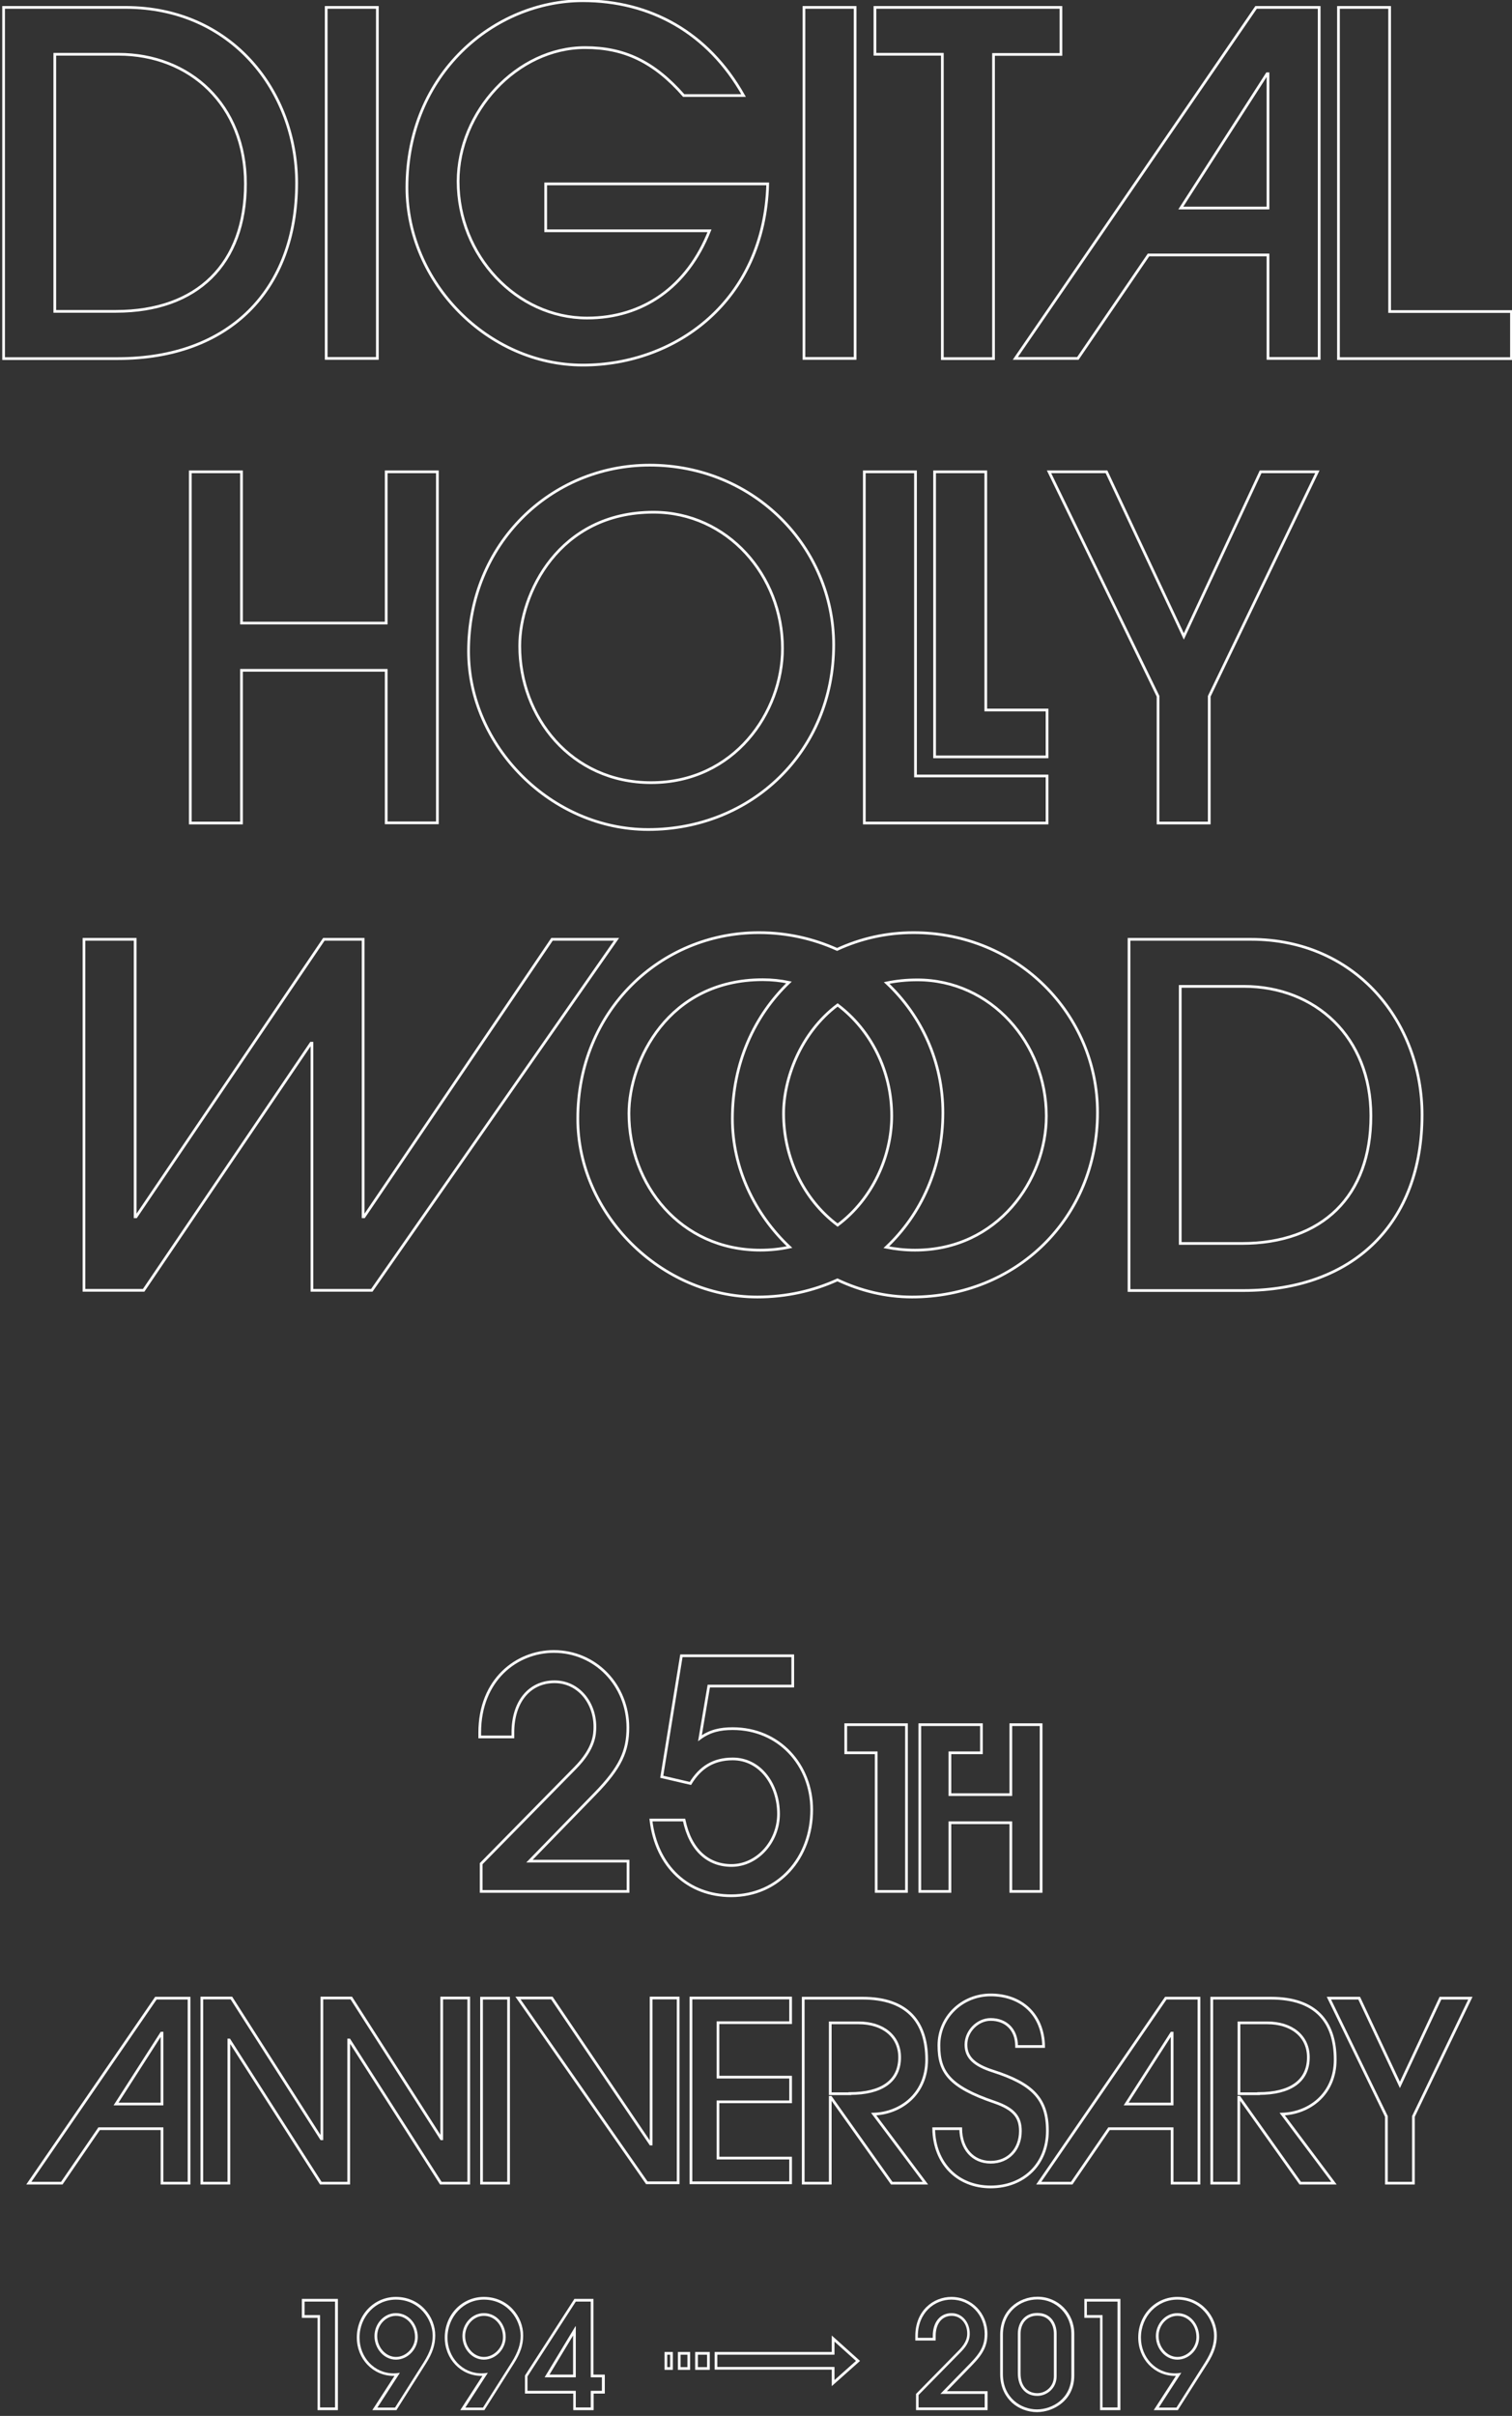 <?xml version="1.0" encoding="utf-8"?>
<!-- Generator: Adobe Illustrator 23.0.6, SVG Export Plug-In . SVG Version: 6.00 Build 0)  -->
<svg version="1.1" xmlns="http://www.w3.org/2000/svg" xmlns:xlink="http://www.w3.org/1999/xlink" x="0px" y="0px"
	 viewBox="0 0 839 1340" style="enable-background:new 0 0 839 1340;" xml:space="preserve">
<rect x="0" y="0" width="839" height="1340" fill="#333333" stroke="none"/>
<style type="text/css">
	.st0{display:none;}
	.st1{display:inline;}
	.st2{display:none;opacity:0.15;}
	.st3{fill:#FFFFFF;}
	.st4{fill:none;stroke:#FFFFFF;stroke-width:1.5;stroke-miterlimit:10;}
</style>
<g id="レイヤー_2" class="st0">
	<g class="st1">
		<rect x="0" y="0.1" width="839" height="1335"/>
	</g>
</g>
<g id="レイヤー_1">
	<g class="st2">
		<g class="st1">
			<g>
				<g>
					<path class="st3" d="M177.6,1335.3v-51.2H169v-7.5h16.9v58.7H177.6z"/>
				</g>
				<g>
					<path class="st3" d="M209.5,1335.3l12.5-19.3c-2.2,0.3-2.5,0.3-3.5,0.3c-10.8,0-18.9-9-18.9-19.8c0-11.7,9-21,20.2-21
						c12.9,0,20.4,10.9,20.4,20c0,4.5-1.3,8.9-5,14.8l-15.9,25.1H209.5z M231.8,1296.3c0-7.1-5-13.3-12.1-13.3
						c-6.7,0-11.9,6-11.9,12.7c0,6.9,5.2,13.1,11.9,13.1C226.3,1308.8,231.8,1302.9,231.8,1296.3z"/>
				</g>
				<g>
					<path class="st3" d="M258.3,1335.3l12.5-19.3c-2.2,0.3-2.5,0.3-3.5,0.3c-10.8,0-18.9-9-18.9-19.8c0-11.7,9-21,20.2-21
						c12.9,0,20.4,10.9,20.4,20c0,4.5-1.3,8.9-5,14.8l-15.9,25.1H258.3z M280.7,1296.3c0-7.1-5-13.3-12.1-13.3
						c-6.7,0-11.9,6-11.9,12.7c0,6.9,5.2,13.1,11.9,13.1C275.1,1308.8,280.7,1302.9,280.7,1296.3z"/>
				</g>
				<g>
					<path class="st3" d="M319.6,1335.3v-9.2h-26.8v-8l26.8-41.5h8.3v42h6.2v7.5h-6.2v9.2H319.6z M319.6,1290.3h-0.2l-17.1,28.3
						h17.3V1290.3z"/>
				</g>
			</g>
		</g>
		<g class="st1">
			<g>
				<path class="st3" d="M509.7,1335.3v-6.9l23.5-23.9c4.8-4.8,4.9-8.3,4.9-10.3c0-6-4.1-11.2-10.1-11.2c-6.3,0-10.4,5-10.4,12.6
					v1.1h-8.3v-1c0-13.3,9.3-20.2,18.5-20.2c10.5,0,18.5,8.5,18.5,19c0,5.8-1.7,9.9-8.3,16.6l-16.3,16.7h24.6v7.5H509.7z"/>
			</g>
			<g>
				<path class="st3" d="M594.6,1317.6c0,12.9-10.7,18.8-19.1,18.8c-8.8,0-18.9-6.4-18.9-19.6V1295c0-12.5,9.4-19.6,19.2-19.6
					c10.7,0,18.8,8.7,18.8,19V1317.6z M586.3,1294.4c0-5.9-3.3-11.5-10.7-11.5c-6.9,0-10.8,5.2-10.8,11.5v22
					c0,6.7,3.6,12.5,10.8,12.5c5.2,0,10.7-4.1,10.7-10.9V1294.4z"/>
			</g>
			<g>
				<path class="st3" d="M611.8,1335.3v-51.2h-8.7v-7.5h16.9v58.7H611.8z"/>
			</g>
			<g>
				<path class="st3" d="M643.1,1335.3l12.5-19.3c-2.2,0.3-2.5,0.3-3.5,0.3c-10.8,0-18.9-9-18.9-19.8c0-11.7,9-21,20.2-21
					c12.9,0,20.4,10.9,20.4,20c0,4.5-1.3,8.9-5,14.8l-15.9,25.1H643.1z M665.4,1296.3c0-7.1-5-13.3-12.1-13.3
					c-6.7,0-11.9,6-11.9,12.7c0,6.9,5.2,13.1,11.9,13.1C659.9,1308.8,665.4,1302.9,665.4,1296.3z"/>
			</g>
		</g>
		<g class="st1">
			<rect x="386.5" y="1305.3" class="st3" width="6.6" height="8.4"/>
			<rect x="369.5" y="1305.3" class="st3" width="3.1" height="8.4"/>
			<rect x="376.9" y="1305.3" class="st3" width="5.3" height="8.4"/>
			<polygon class="st3" points="476.1,1309.5 462.3,1297.1 462.3,1305.3 397.3,1305.3 397.3,1313.6 462.3,1313.6 462.3,1321.8 			
				"/>
		</g>
		<g class="st1">
			<path class="st3" d="M267,1049.1v-15.4l52.2-53.1c10.6-10.8,10.9-18.5,10.9-22.9c0-13.4-9.2-24.9-22.4-24.9
				c-13.9,0-23.1,11.1-23.1,28.1v2.5h-18.4V961c0-29.5,20.7-45,41.1-45c23.3,0,41.1,18.9,41.1,42.2c0,12.9-3.9,22.1-18.4,36.9
				l-36.2,37.2h54.7v16.8H267z"/>
			<path class="st3" d="M393.3,935.2l-4.9,28.9c5.6-4.1,11.3-5.3,18.2-5.3c25.8,0,43.8,20.3,43.8,45c0,26.5-18.2,47.7-44.7,47.7
				c-23.8,0-41.5-16.2-44.5-42h18.4c3.5,16.8,13.4,25.2,26.3,25.2c14.3,0,26.1-13.2,26.1-28.6c0-16.2-10.1-30.5-25.4-30.5
				c-10.6,0-18,4.6-23.5,13.6l-15.9-3.7l10.9-67.1h61.8v16.8H393.3z"/>
			<polygon class="st3" points="486.2,1049.1 486.2,972.2 469.3,972.2 469.3,956.6 503,956.6 503,1049.1 			"/>
			<polygon class="st3" points="560.9,1049.1 560.9,1011 527.1,1011 527.1,1049.1 510.4,1049.1 510.4,956.6 544.6,956.6 
				544.6,972.2 527.1,972.2 527.1,995.4 560.9,995.4 560.9,956.6 577.7,956.6 577.7,1049.1 			"/>
		</g>
		<g class="st1">
			<path class="st3" d="M89.9,1210.9v-30.2H55l-20.7,30.2H16l70.5-102.6h18.4v102.6H89.9z M89.9,1127.7h-0.3l-25.2,39.3h25.5V1127.7
				z"/>
			<polygon class="st3" points="245.1,1108.2 245.1,1186.3 244.9,1186.3 194.9,1108.2 193.5,1108.2 178.6,1108.2 178.6,1108.2 
				178.6,1186.3 178.3,1186.3 128.4,1108.2 112,1108.2 112,1210.9 127,1210.9 127,1131.5 127.2,1131.5 178,1210.9 178.6,1210.9 
				193.5,1210.9 193.5,1210.9 193.5,1131.5 193.8,1131.5 244.6,1210.9 260.1,1210.9 260.1,1108.2 			"/>
			<path class="st3" d="M267.2,1210.9v-102.6h15v102.6H267.2z"/>
			<path class="st3" d="M494.8,1210.9l-33.8-47.6h-0.3v47.6h-15v-102.6h32.9c24.7,0,35.6,13,35.6,34.1c0,19.6-15,29.8-29.4,30.2
				l28.7,38.3H494.8z M471.6,1161.2c17.5,0,27.6-6.8,27.6-20.1c0-11.8-9.4-19.1-22.7-19.1h-15.8v39.3H471.6z"/>
			<path class="st3" d="M564.1,1134.9c0-9.3-6-14.8-14.4-14.8c-7.2,0-13.7,6.5-13.7,14c0,7.2,4.9,11.4,14.8,14.6
				c22.2,7.1,30.4,15.4,30.4,33.2c0,18.6-13.3,31.1-31.5,31.1c-18.3,0-31.3-13-31.6-32.3h15c0.1,11.1,6.7,18.6,16.6,18.6
				s16.5-7.2,16.5-17.3c0-7.5-3.3-12.2-14.3-16c-25.4-8.6-30.9-16.9-30.9-31.5c0-15.7,12.9-28,28.7-28c16.9,0,29.1,10.7,29.4,28.6
				H564.1z"/>
			<path class="st3" d="M650.4,1210.9v-30.2h-35l-20.7,30.2h-18.3l70.5-102.6h18.4v102.6H650.4z M650.4,1127.7h-0.3l-25.2,39.3h25.5
				V1127.7z"/>
			<path class="st3" d="M721.5,1210.9l-33.8-47.6h-0.3v47.6h-15v-102.6h32.9c24.7,0,35.6,13,35.6,34.1c0,19.6-15,29.8-29.4,30.2
				l28.7,38.3H721.5z M698.4,1161.2c17.5,0,27.6-6.8,27.6-20.1c0-11.8-9.4-19.1-22.7-19.1h-15.8v39.3H698.4z"/>
			<path class="st3" d="M769.3,1210.9v-37l-31.9-65.6h16.8l22.6,48.1l22.5-48.1h16.6l-31.6,65.6v37H769.3z"/>
			<path class="st3" d="M358.9,1210.7l-71.5-102.5h18.8l54.8,81h0.3v-81h15v102.5H358.9z"/>
			<path class="st3" d="M383.4,1210.7v-102.5h55.3v13.7h-40.3v30.2h40.3v13.7h-40.3v31.2h40.3v13.7H383.4z"/>
		</g>
	</g>
	<g>
		<g>
			<g>
				<g>
					<path class="st3" d="M185.9,1276.6v58.7h-8.3v-51.2H169v-7.5H185.9 M187.4,1275.1h-1.5H169h-1.5v1.5v7.5v1.5h1.5h7.2v49.7v1.5
						h1.5h8.3h1.5v-1.5v-58.7V1275.1L187.4,1275.1z"/>
				</g>
				<g>
					<path class="st3" d="M219.7,1275.5c12.9,0,20.4,10.9,20.4,20c0,4.5-1.3,8.9-5,14.8l-15.9,25.1h-9.8l12.5-19.3
						c-2.2,0.3-2.5,0.3-3.5,0.3c-10.8,0-18.9-9-18.9-19.8C199.5,1284.8,208.5,1275.5,219.7,1275.5 M219.7,1308.8
						c6.6,0,12.1-5.9,12.1-12.5c0-7.1-5-13.3-12.1-13.3c-6.7,0-11.9,6-11.9,12.7C207.8,1302.6,213,1308.8,219.7,1308.8 M219.7,1274
						c-12.1,0-21.7,9.9-21.7,22.5c0,12,9,21.3,20.4,21.3c0.2,0,0.4,0,0.5,0l-10.8,16.7l-1.5,2.3h2.8h9.8h0.8l0.4-0.7l15.9-25.1
						c3.7-5.8,5.2-10.4,5.2-15.6C241.6,1285.1,233.2,1274,219.7,1274L219.7,1274z M219.7,1307.3c-5.6,0-10.4-5.3-10.4-11.6
						c0-6.1,4.8-11.2,10.4-11.2c6,0,10.6,5.2,10.6,11.8C230.3,1302.1,225.4,1307.3,219.7,1307.3L219.7,1307.3z"/>
				</g>
				<g>
					<path class="st3" d="M268.5,1275.5c12.9,0,20.4,10.9,20.4,20c0,4.5-1.3,8.9-5,14.8l-15.9,25.1h-9.8l12.5-19.3
						c-2.2,0.3-2.5,0.3-3.5,0.3c-10.8,0-18.9-9-18.9-19.8C248.4,1284.8,257.3,1275.5,268.5,1275.5 M268.5,1308.8
						c6.6,0,12.1-5.9,12.1-12.5c0-7.1-5-13.3-12.1-13.3c-6.7,0-11.9,6-11.9,12.7C256.6,1302.6,261.8,1308.8,268.5,1308.8
						 M268.5,1274c-12.1,0-21.7,9.9-21.7,22.5c0,12,9,21.3,20.4,21.3c0.2,0,0.4,0,0.5,0l-10.8,16.7l-1.5,2.3h2.8h9.8h0.8l0.4-0.7
						l15.9-25.1c3.7-5.8,5.2-10.4,5.2-15.6C290.4,1285.1,282,1274,268.5,1274L268.5,1274z M268.5,1307.3c-5.6,0-10.4-5.3-10.4-11.6
						c0-6.1,4.8-11.2,10.4-11.2c6,0,10.6,5.2,10.6,11.8C279.2,1302.1,274.2,1307.3,268.5,1307.3L268.5,1307.3z"/>
				</g>
				<g>
					<path class="st3" d="M327.8,1276.6v42h6.2v7.5h-6.2v9.2h-8.3v-9.2h-26.8v-8l26.8-41.5H327.8 M302.2,1318.6h17.3v-28.3h-0.2
						L302.2,1318.6 M329.3,1275.1h-1.5h-8.3h-0.8l-0.4,0.7l-26.8,41.5l-0.2,0.4v0.4v8v1.5h1.5h25.3v7.7v1.5h1.5h8.3h1.5v-1.5v-7.7
						h4.7h1.5v-1.5v-7.5v-1.5H334h-4.7v-40.5V1275.1L329.3,1275.1z M304.9,1317.1l13.1-21.7v21.7H304.9L304.9,1317.1z"/>
				</g>
			</g>
		</g>
		<g>
			<g>
				<path class="st3" d="M527.9,1275.5c10.5,0,18.5,8.5,18.5,19c0,5.8-1.7,9.9-8.3,16.6l-16.3,16.7h24.6v7.5h-36.7v-6.9l23.5-23.9
					c4.8-4.8,4.9-8.3,4.9-10.3c0-6-4.1-11.2-10.1-11.2c-6.3,0-10.4,5-10.4,12.6v1.1h-8.3v-1C509.4,1282.5,518.7,1275.5,527.9,1275.5
					 M527.9,1274c-9.9,0-20,7.5-20,21.7v1v1.5h1.5h8.3h1.5v-1.5v-1.1c0-6.8,3.5-11.1,8.9-11.1c4.9,0,8.6,4.2,8.6,9.7
					c0,1.5,0,4.7-4.5,9.3l-23.5,23.9l-0.4,0.4v0.6v6.9v1.5h1.5h36.7h1.5v-1.5v-7.5v-1.5h-1.5h-21.1l13.8-14.2
					c6.5-6.6,8.7-11.1,8.7-17.6C547.9,1283,539.1,1274,527.9,1274L527.9,1274z"/>
			</g>
			<g>
				<path class="st3" d="M575.7,1275.4c10.7,0,18.8,8.7,18.8,19v23.2c0,12.9-10.7,18.8-19.1,18.8c-8.8,0-18.9-6.4-18.9-19.6V1295
					C556.5,1282.5,566,1275.4,575.7,1275.4 M575.6,1328.9c5.2,0,10.7-4.1,10.7-10.9v-23.6c0-5.9-3.3-11.5-10.7-11.5
					c-6.9,0-10.8,5.2-10.8,11.5v22C564.8,1323.2,568.4,1328.9,575.6,1328.9 M575.7,1273.9c-5.4,0-10.5,2-14.3,5.5
					c-4.2,3.9-6.4,9.3-6.4,15.6v21.8c0,8.2,3.6,13.1,6.6,15.9c3.7,3.3,8.7,5.2,13.8,5.2c4.9,0,9.9-1.8,13.7-4.9
					c3.2-2.6,7-7.4,7-15.4v-23.2C596.1,1282.9,587.1,1273.9,575.7,1273.9L575.7,1273.9z M575.6,1327.4c-4.5,0-9.3-2.9-9.3-11v-22
					c0-5,2.9-10,9.3-10c6.8,0,9.2,5.4,9.2,10v23.6C584.8,1323.9,580.1,1327.4,575.6,1327.4L575.6,1327.4z"/>
			</g>
			<g>
				<path class="st3" d="M620.1,1276.6v58.7h-8.3v-51.2h-8.7v-7.5H620.1 M621.6,1275.1h-1.5h-16.9h-1.5v1.5v7.5v1.5h1.5h7.2v49.7
					v1.5h1.5h8.3h1.5v-1.5v-58.7V1275.1L621.6,1275.1z"/>
			</g>
			<g>
				<path class="st3" d="M653.3,1275.5c12.9,0,20.4,10.9,20.4,20c0,4.5-1.3,8.9-5,14.8l-15.9,25.1h-9.8l12.5-19.3
					c-2.2,0.3-2.5,0.3-3.5,0.3c-10.8,0-18.9-9-18.9-19.8C633.1,1284.8,642.1,1275.5,653.3,1275.5 M653.3,1308.8
					c6.6,0,12.1-5.9,12.1-12.5c0-7.1-5-13.3-12.1-13.3c-6.7,0-11.9,6-11.9,12.7C641.4,1302.6,646.6,1308.8,653.3,1308.8 M653.3,1274
					c-12.1,0-21.7,9.9-21.7,22.5c0,12,9,21.3,20.4,21.3c0.2,0,0.4,0,0.5,0l-10.8,16.7l-1.5,2.3h2.8h9.8h0.8l0.4-0.7L670,1311
					c3.7-5.8,5.2-10.4,5.2-15.6C675.2,1285.1,666.8,1274,653.3,1274L653.3,1274z M653.3,1307.3c-5.6,0-10.4-5.3-10.4-11.6
					c0-6.1,4.8-11.2,10.4-11.2c6,0,10.6,5.2,10.6,11.8C663.9,1302.1,659,1307.3,653.3,1307.3L653.3,1307.3z"/>
			</g>
		</g>
		<g>
			<rect x="386.5" y="1305.3" class="st4" width="6.6" height="8.4"/>
			<rect x="369.5" y="1305.3" class="st4" width="3.1" height="8.4"/>
			<rect x="376.9" y="1305.3" class="st4" width="5.3" height="8.4"/>
			<polygon class="st4" points="476.1,1309.5 462.3,1297.1 462.3,1305.3 397.3,1305.3 397.3,1313.6 462.3,1313.6 462.3,1321.8 			
				"/>
		</g>
		<g>
			<path class="st4" d="M267,1049.1v-15.4l52.2-53.1c10.6-10.8,10.9-18.5,10.9-22.9c0-13.4-9.2-24.9-22.4-24.9
				c-13.9,0-23.1,11.1-23.1,28.1v2.5h-18.4V961c0-29.5,20.7-45,41.1-45c23.3,0,41.1,18.9,41.1,42.2c0,12.9-3.9,22.1-18.4,36.9
				l-36.2,37.2h54.7v16.8H267z"/>
			<path class="st4" d="M393.3,935.2l-4.9,28.9c5.6-4.1,11.3-5.3,18.2-5.3c25.8,0,43.8,20.3,43.8,45c0,26.5-18.2,47.7-44.7,47.7
				c-23.8,0-41.5-16.2-44.5-42h18.4c3.5,16.8,13.4,25.2,26.3,25.2c14.3,0,26.1-13.2,26.1-28.6c0-16.2-10.1-30.5-25.4-30.5
				c-10.6,0-18,4.6-23.5,13.6l-15.9-3.7l10.9-67.1h61.8v16.8H393.3z"/>
			<polygon class="st4" points="486.2,1049.1 486.2,972.2 469.3,972.2 469.3,956.6 503,956.6 503,1049.1 			"/>
			<polygon class="st4" points="560.9,1049.1 560.9,1011 527.1,1011 527.1,1049.1 510.4,1049.1 510.4,956.6 544.6,956.6 
				544.6,972.2 527.1,972.2 527.1,995.4 560.9,995.4 560.9,956.6 577.7,956.6 577.7,1049.1 			"/>
		</g>
		<g>
			<path class="st4" d="M89.9,1210.9v-30.2H55l-20.7,30.2H16l70.5-102.6h18.4v102.6H89.9z M89.9,1127.7h-0.3l-25.2,39.3h25.5V1127.7
				z"/>
			<polygon class="st4" points="245.1,1108.2 245.1,1186.3 244.9,1186.3 194.9,1108.2 193.5,1108.2 178.6,1108.2 178.6,1108.2 
				178.6,1186.3 178.3,1186.3 128.4,1108.2 112,1108.2 112,1210.9 127,1210.9 127,1131.5 127.2,1131.5 178,1210.9 178.6,1210.9 
				193.5,1210.9 193.5,1210.9 193.5,1131.5 193.8,1131.5 244.6,1210.9 260.1,1210.9 260.1,1108.2 			"/>
			<path class="st4" d="M267.2,1210.9v-102.6h15v102.6H267.2z"/>
			<path class="st4" d="M494.8,1210.9l-33.8-47.6h-0.3v47.6h-15v-102.6h32.9c24.7,0,35.6,13,35.6,34.1c0,19.6-15,29.8-29.4,30.2
				l28.7,38.3H494.8z M471.6,1161.2c17.5,0,27.6-6.8,27.6-20.1c0-11.8-9.4-19.1-22.7-19.1h-15.8v39.3H471.6z"/>
			<path class="st4" d="M564.1,1134.9c0-9.3-6-14.8-14.4-14.8c-7.2,0-13.7,6.5-13.7,14c0,7.2,4.9,11.4,14.8,14.6
				c22.2,7.1,30.4,15.4,30.4,33.2c0,18.6-13.3,31.1-31.5,31.1c-18.3,0-31.3-13-31.6-32.3h15c0.1,11.1,6.7,18.6,16.6,18.6
				s16.5-7.2,16.5-17.3c0-7.5-3.3-12.2-14.3-16c-25.4-8.6-30.9-16.9-30.9-31.5c0-15.7,12.9-28,28.7-28c16.9,0,29.1,10.7,29.4,28.6
				H564.1z"/>
			<path class="st4" d="M650.4,1210.9v-30.2h-35l-20.7,30.2h-18.3l70.5-102.6h18.4v102.6H650.4z M650.4,1127.7h-0.3l-25.2,39.3h25.5
				V1127.7z"/>
			<path class="st4" d="M721.5,1210.9l-33.8-47.6h-0.3v47.6h-15v-102.6h32.9c24.7,0,35.6,13,35.6,34.1c0,19.6-15,29.8-29.4,30.2
				l28.7,38.3H721.5z M698.4,1161.2c17.5,0,27.6-6.8,27.6-20.1c0-11.8-9.4-19.1-22.7-19.1h-15.8v39.3H698.4z"/>
			<path class="st4" d="M769.3,1210.9v-37l-31.9-65.6h16.8l22.6,48.1l22.5-48.1h16.6l-31.6,65.6v37H769.3z"/>
			<path class="st4" d="M358.9,1210.7l-71.5-102.5h18.8l54.8,81h0.3v-81h15v102.5H358.9z"/>
			<path class="st4" d="M383.4,1210.7v-102.5h55.3v13.7h-40.3v30.2h40.3v13.7h-40.3v31.2h40.3v13.7H383.4z"/>
		</g>
	</g>
	<g class="st2">
		<g class="st1">
			<path class="st3" d="M2,198.8V4.1h67.6c58.9,0,95,46.6,95,97.4c0,59.5-37.6,97.4-99.2,97.4H2z M64.4,172.7
				c45,0,71.8-26.3,71.8-70.8c0-43.7-30.8-71.8-70.5-71.8H30.4v142.6H64.4z"/>
			<path class="st3" d="M181,198.8V4.1h28.4v194.7H181z"/>
			<path class="st3" d="M302.8,128V102H426c-1.8,64.7-50.8,100.5-102.6,100.5c-52.6,0-97.6-45.8-97.6-98.4
				c0-63.2,48.4-103.7,97.6-103.7c37.4,0,69.5,17.6,89.2,52.6h-33.2c-16.6-18.9-33.2-26.6-54.7-26.6c-37.9,0-70.5,35.8-70.5,74.2
				c0,41.1,32.4,75.8,71.6,75.8c30.8,0,55.5-17.1,67.9-48.4H302.8z"/>
			<path class="st3" d="M446.1,198.8V4.1h28.4v194.7H446.1z"/>
			<path class="st3" d="M522.9,198.8V30.1h-37.4V4.1h103.2v26.1h-37.4v168.7H522.9z"/>
			<path class="st3" d="M703.6,198.8v-57.4h-66.3l-39.2,57.4h-34.7L697,4.1h35v194.7H703.6z M703.6,40.9h-0.5l-47.9,74.5h48.4V40.9z
				"/>
			<path class="st3" d="M742.7,198.8V4.1h28.4v168.7h67.6v26.1H742.7z"/>
		</g>
		<g class="st1">
			<path class="st3" d="M214.3,456.5v-84.7h-80.3v84.7h-28.4V261.7h28.4v83.9h80.3v-83.9h28.4v194.7H214.3z"/>
			<path class="st3" d="M359.7,460.1c-53.9,0-99.7-46.3-99.7-98.9c0-59.7,45.8-103.2,100.5-103.2c57.9,0,102.1,45.5,102.1,99.7
				C462.6,416.7,417.1,460.1,359.7,460.1z M434.2,359.6c0-40.3-30.5-75.5-71.6-75.5c-52.6,0-74.2,45.3-74.2,74.2
				c0,39.2,28.4,75.8,72.9,75.8C407.4,434.1,434.2,395.1,434.2,359.6z"/>
			<polygon class="st3" points="479.6,456.5 479.6,261.7 508,261.7 508,430.4 581,430.4 581,456.5 			"/>
			<polygon class="st3" points="518.6,419.8 518.6,261.7 547,261.7 547,393.8 581,393.8 581,419.8 			"/>
			<path class="st3" d="M642.6,456.5v-70.3l-60.5-124.5H614l42.9,91.3l42.6-91.3H731l-60,124.5v70.3H642.6z"/>
		</g>
		<g class="st1">
			<path class="st3" d="M173.1,715.7V578.6h-0.5L79.7,715.7H46.6V521H75v153.9h0.5L179.7,521h21.8v153.9h0.5L306.3,521h35.8
				L206.3,715.7H173.1z"/>
			<path class="st3" d="M506.9,517.3c-15.1,0-29.4,3.3-42.4,9.3c-13.1-5.9-27.7-9.3-43.4-9.3c-54.7,0-100.5,43.4-100.5,103.2
				c0,52.6,45.8,98.9,99.7,98.9c16,0,31-3.4,44.4-9.5c12.7,6,26.7,9.5,41.4,9.5c57.4,0,102.9-43.4,102.9-102.4
				C609,562.8,564.8,517.3,506.9,517.3z M421.9,693.4c-44.5,0-72.9-36.6-72.9-75.8c0-28.9,21.6-74.2,74.2-74.2c5,0,9.9,0.5,14.6,1.5
				c-19.2,18.4-31.4,44.8-31.4,75.6c0,27.3,12.3,52.9,31.7,71.2C433,692.8,427.6,693.4,421.9,693.4z M494.8,618.9
				c0,22.4-10.6,46.1-30,60.6c-19-14.2-30-37.5-30-61.9c0-18.8,9.1-44.5,30-60.2C483.3,571.3,494.8,594.1,494.8,618.9z M507.7,693.4
				c-5.6,0-10.9-0.6-15.9-1.6c19.4-18.3,31.4-44.4,31.4-74.7c0-28-11.8-53.7-31.2-71.9c5.3-1.1,10.9-1.7,17-1.7
				c41,0,71.6,35.3,71.6,75.5C580.6,654.4,553.8,693.4,507.7,693.4z"/>
			<path class="st3" d="M626.5,715.7V521h67.6c58.9,0,95,46.6,95,97.4c0,59.5-37.6,97.4-99.2,97.4H626.5z M688.9,689.7
				c45,0,71.8-26.3,71.8-70.8c0-43.7-30.8-71.8-70.5-71.8h-35.3v142.6H688.9z"/>
		</g>
	</g>
	<g>
		<g>
			<path class="st4" d="M2,198.8V4.1h67.6c58.9,0,95,46.6,95,97.4c0,59.5-37.6,97.4-99.2,97.4H2z M64.4,172.7
				c45,0,71.8-26.3,71.8-70.8c0-43.7-30.8-71.8-70.5-71.8H30.4v142.6H64.4z"/>
			<path class="st4" d="M181,198.8V4.1h28.4v194.7H181z"/>
			<path class="st4" d="M302.8,128V102H426c-1.8,64.7-50.8,100.5-102.6,100.5c-52.6,0-97.6-45.8-97.6-98.4
				c0-63.2,48.4-103.7,97.6-103.7c37.4,0,69.5,17.6,89.2,52.6h-33.2c-16.6-18.9-33.2-26.6-54.7-26.6c-37.9,0-70.5,35.8-70.5,74.2
				c0,41.1,32.4,75.8,71.6,75.8c30.8,0,55.5-17.1,67.9-48.4H302.8z"/>
			<path class="st4" d="M446.1,198.8V4.1h28.4v194.7H446.1z"/>
			<path class="st4" d="M522.9,198.8V30.1h-37.4V4.1h103.2v26.1h-37.4v168.7H522.9z"/>
			<path class="st4" d="M703.6,198.8v-57.4h-66.3l-39.2,57.4h-34.7L697,4.1h35v194.7H703.6z M703.6,40.9h-0.5l-47.9,74.5h48.4V40.9z
				"/>
			<path class="st4" d="M742.7,198.8V4.1h28.4v168.7h67.6v26.1H742.7z"/>
		</g>
		<g>
			<path class="st4" d="M214.3,456.5v-84.7h-80.3v84.7h-28.4V261.7h28.4v83.9h80.3v-83.9h28.4v194.7H214.3z"/>
			<path class="st4" d="M359.7,460.1c-53.9,0-99.7-46.3-99.7-98.9c0-59.7,45.8-103.2,100.5-103.2c57.9,0,102.1,45.5,102.1,99.7
				C462.6,416.7,417.1,460.1,359.7,460.1z M434.2,359.6c0-40.3-30.5-75.5-71.6-75.5c-52.6,0-74.2,45.3-74.2,74.2
				c0,39.2,28.4,75.8,72.9,75.8C407.4,434.1,434.2,395.1,434.2,359.6z"/>
			<polygon class="st4" points="479.6,456.5 479.6,261.7 508,261.7 508,430.4 581,430.4 581,456.5 			"/>
			<polygon class="st4" points="518.6,419.8 518.6,261.7 547,261.7 547,393.8 581,393.8 581,419.8 			"/>
			<path class="st4" d="M642.6,456.5v-70.3l-60.5-124.5H614l42.9,91.3l42.6-91.3H731l-60,124.5v70.3H642.6z"/>
		</g>
		<g>
			<path class="st4" d="M173.1,715.7V578.6h-0.5L79.7,715.7H46.6V521H75v153.9h0.5L179.7,521h21.8v153.9h0.5L306.3,521h35.8
				L206.3,715.7H173.1z"/>
			<path class="st4" d="M506.9,517.3c-15.1,0-29.4,3.3-42.4,9.3c-13.1-5.9-27.7-9.3-43.4-9.3c-54.7,0-100.5,43.4-100.5,103.2
				c0,52.6,45.8,98.9,99.7,98.9c16,0,31-3.4,44.4-9.5c12.7,6,26.7,9.5,41.4,9.5c57.4,0,102.9-43.4,102.9-102.4
				C609,562.8,564.8,517.3,506.9,517.3z M421.9,693.4c-44.5,0-72.9-36.6-72.9-75.8c0-28.9,21.6-74.2,74.2-74.2c5,0,9.9,0.5,14.6,1.5
				c-19.2,18.4-31.4,44.8-31.4,75.6c0,27.3,12.3,52.9,31.7,71.2C433,692.8,427.6,693.4,421.9,693.4z M494.8,618.9
				c0,22.4-10.6,46.1-30,60.6c-19-14.2-30-37.5-30-61.9c0-18.8,9.1-44.5,30-60.2C483.3,571.3,494.8,594.1,494.8,618.9z M507.7,693.4
				c-5.6,0-10.9-0.6-15.9-1.6c19.4-18.3,31.4-44.4,31.4-74.7c0-28-11.8-53.7-31.2-71.9c5.3-1.1,10.9-1.7,17-1.7
				c41,0,71.6,35.3,71.6,75.5C580.6,654.4,553.8,693.4,507.7,693.4z"/>
			<path class="st4" d="M626.5,715.7V521h67.6c58.9,0,95,46.6,95,97.4c0,59.5-37.6,97.4-99.2,97.4H626.5z M688.9,689.7
				c45,0,71.8-26.3,71.8-70.8c0-43.7-30.8-71.8-70.5-71.8h-35.3v142.6H688.9z"/>
		</g>
	</g>
</g>
</svg>
